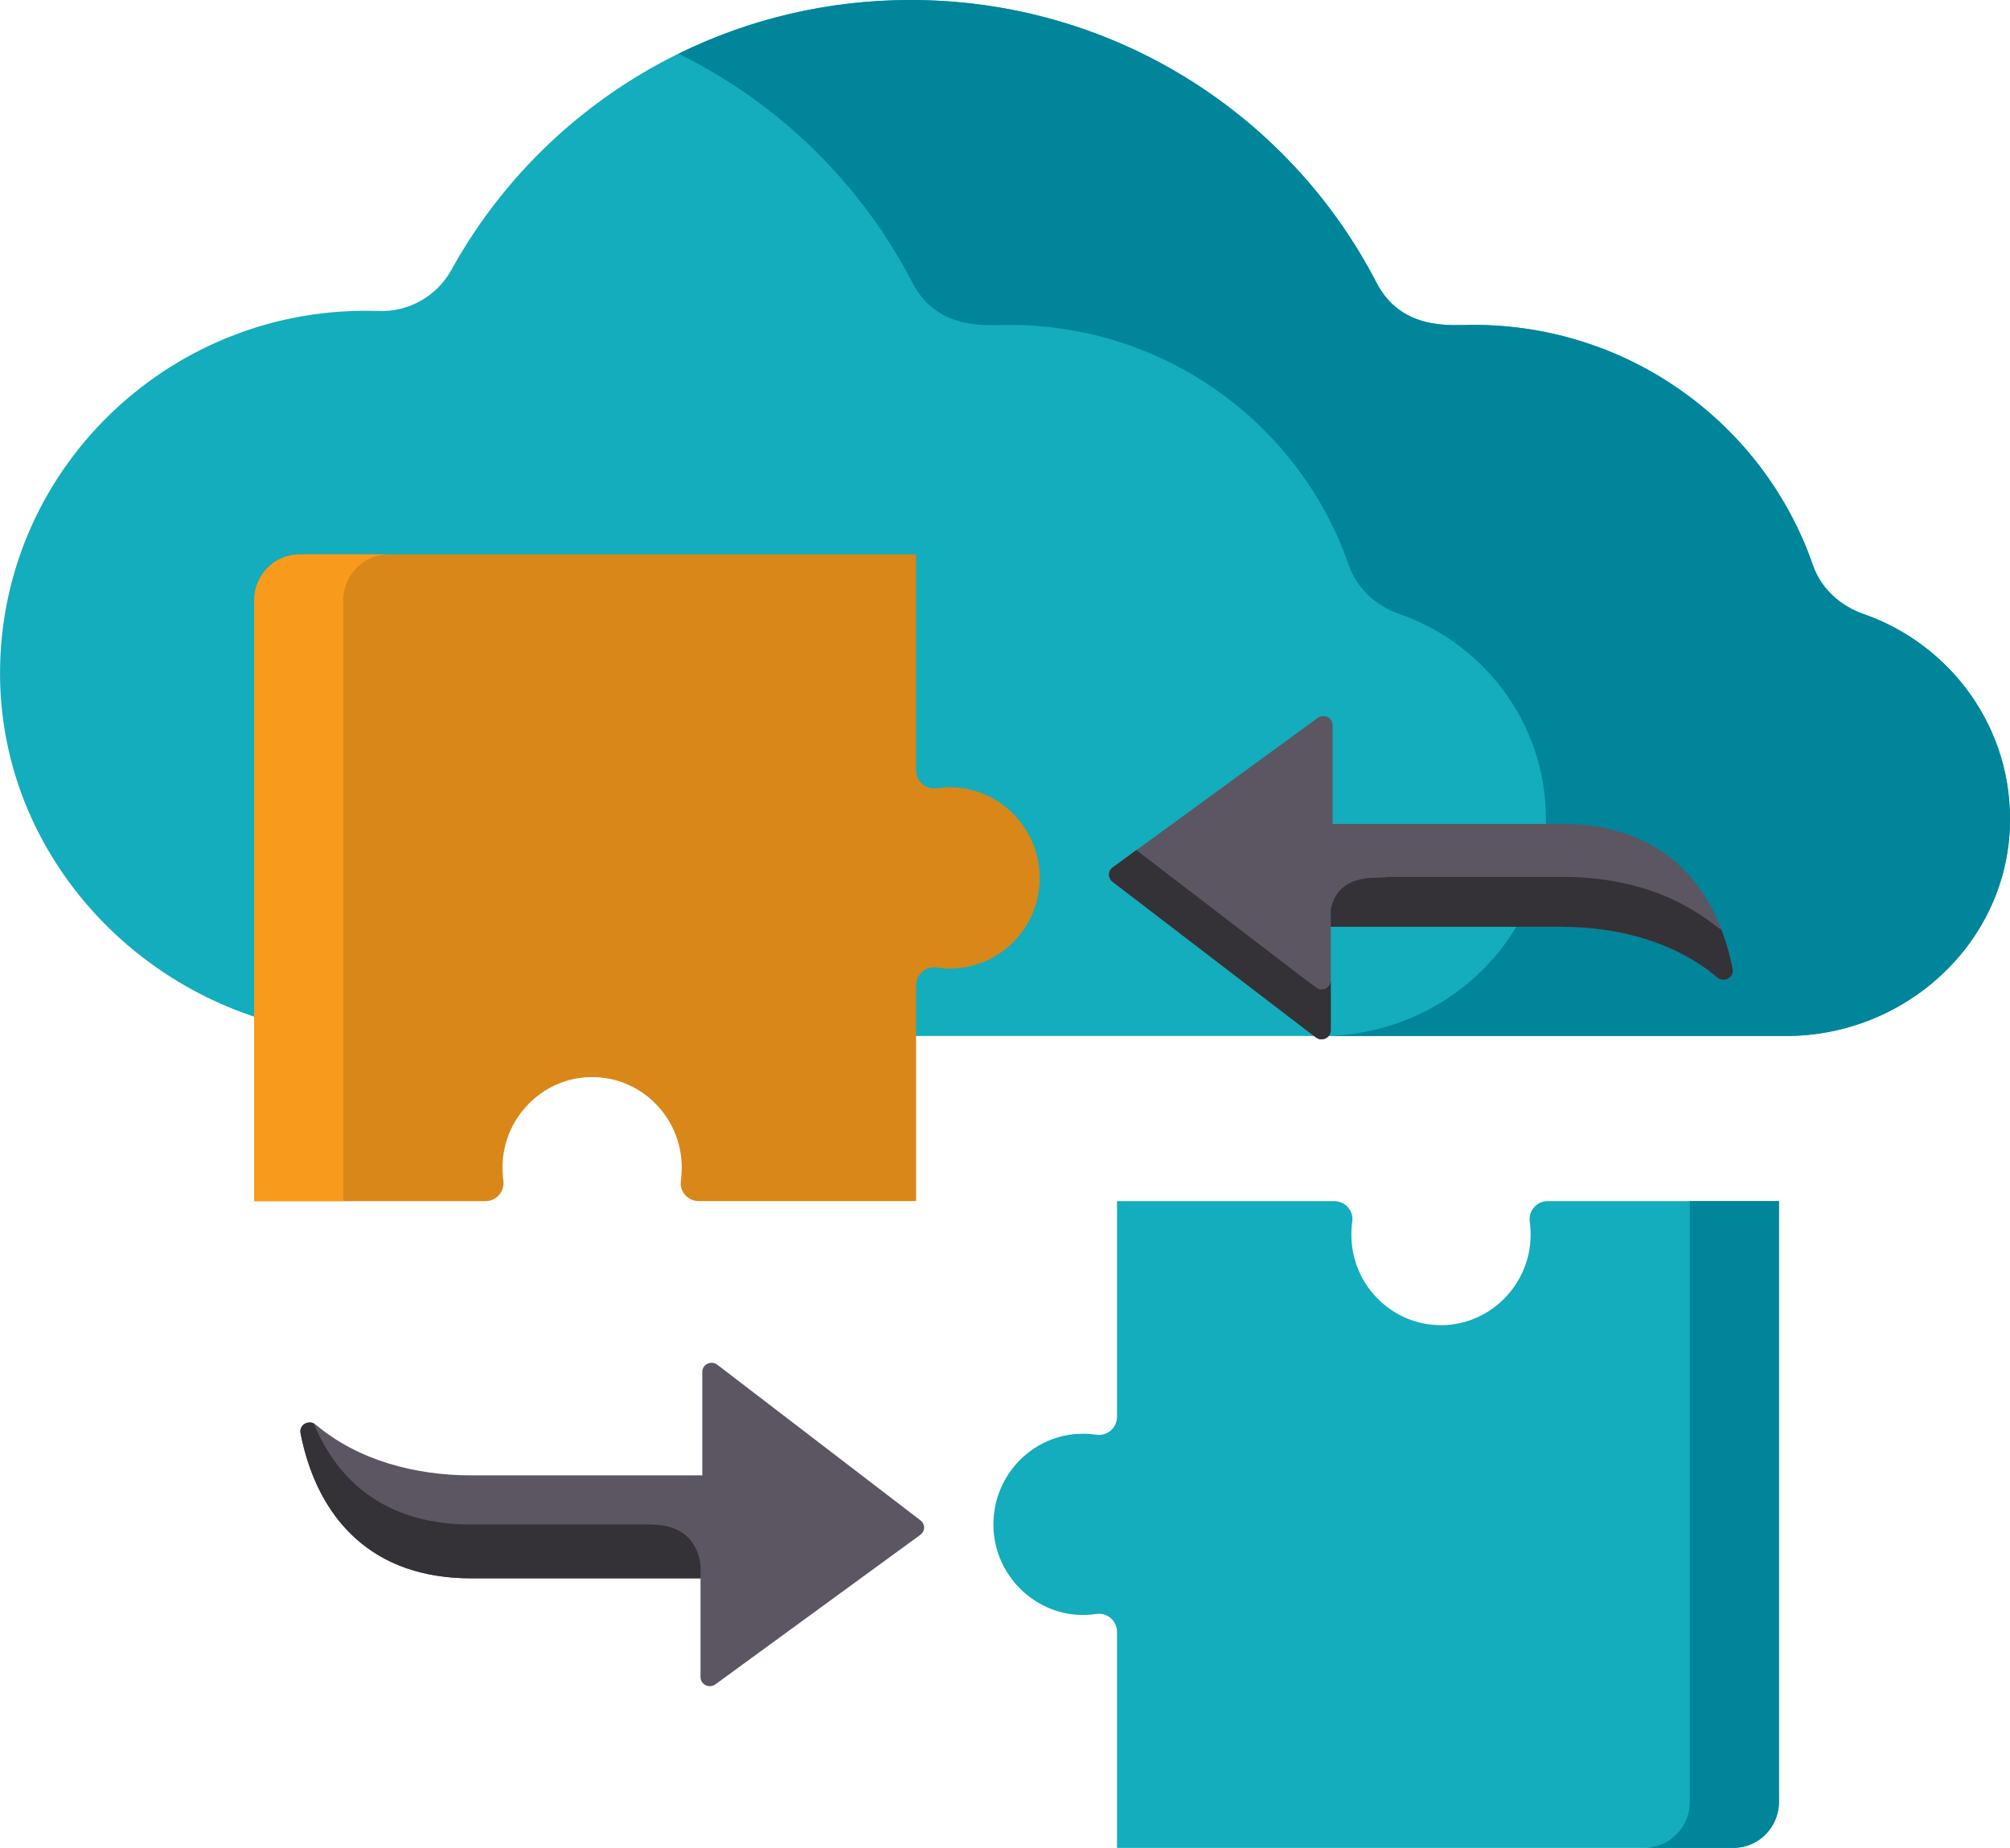 <svg width="87" height="80" viewBox="0 0 87 80" fill="none" xmlns="http://www.w3.org/2000/svg">
<g clip-path="url(#clip0)">
<path d="M0.004 28.848C0.172 20.096 7.564 13.149 16.4 13.465C17.695 13.511 18.913 12.815 19.535 11.689C23.375 4.725 30.836 0 39.412 0C48.207 0 55.827 4.971 59.574 12.23C60.664 14.344 62.839 14.065 63.769 14.065C70.588 14.065 76.377 18.416 78.469 24.468C78.817 25.473 79.648 26.228 80.659 26.582C84.464 27.907 87.159 31.565 86.994 35.824C86.797 40.902 82.431 44.851 77.302 44.851H16.16C7.273 44.851 -0.166 37.648 0.004 28.848Z" fill="#13ADBD"/>
<path d="M66.907 35.824C67.072 31.565 64.377 27.907 60.573 26.582C59.56 26.23 58.729 25.474 58.382 24.468C56.291 18.416 50.501 14.065 43.682 14.065C42.755 14.065 40.58 14.344 39.487 12.23C37.276 7.949 33.72 4.464 29.37 2.326C32.396 0.838 35.805 0 39.412 0C48.207 0 55.827 4.971 59.574 12.23C60.664 14.344 62.839 14.065 63.769 14.065C70.588 14.065 76.377 18.416 78.469 24.468C78.817 25.473 79.648 26.228 80.659 26.582C84.464 27.907 87.159 31.565 86.994 35.824C86.797 40.902 82.431 44.851 77.302 44.851H57.213C62.345 44.851 66.709 40.902 66.907 35.824Z" fill="#00859B"/>
<g clip-path="url(#clip1)">
<path d="M74.994 41.953C74.258 38.148 71.801 35.669 67.616 35.669H57.68V31.392C57.68 31.07 57.302 30.887 57.038 31.079L48.161 37.554C47.951 37.708 47.947 38.015 48.154 38.173C57.631 45.432 57.001 44.995 57.201 44.995C57.42 44.995 57.602 44.822 57.602 44.605V40.124H67.616C70.037 40.124 72.512 40.779 74.336 42.32C74.623 42.562 75.064 42.315 74.994 41.953Z" fill="#5C5662"/>
<path d="M57.2 42.834C57.001 42.834 57.587 43.237 49.188 36.804L48.16 37.554C47.95 37.707 47.946 38.014 48.153 38.173L56.951 44.911C57.213 45.112 57.601 44.93 57.601 44.605V42.443C57.601 42.66 57.42 42.834 57.2 42.834Z" fill="#343137"/>
<path d="M74.993 41.952C74.907 41.503 74.756 40.895 74.503 40.242C74.235 40.178 72.217 37.962 67.616 37.962H60.058C59.954 37.985 59.799 37.997 59.581 37.997C58.122 37.997 57.704 38.778 57.602 39.392V40.123H67.616C70.036 40.123 72.511 40.778 74.335 42.319C74.623 42.562 75.064 42.314 74.993 41.952Z" fill="#343137"/>
</g>
<g clip-path="url(#clip2)">
<path d="M39.846 65.824L31.048 59.083C30.785 58.882 30.398 59.065 30.398 59.39V63.873H20.385C17.97 63.873 15.493 63.221 13.665 61.676C13.379 61.434 12.937 61.681 13.008 62.043C13.132 62.685 13.385 63.653 13.886 64.614C15.172 67.079 17.358 68.329 20.385 68.329H30.321V72.609C30.321 72.757 30.407 72.892 30.543 72.958C30.676 73.024 30.839 73.011 30.963 72.922L39.839 66.444C39.939 66.371 39.998 66.258 39.999 66.136C40.001 66.015 39.945 65.9 39.846 65.824Z" fill="#5C5662"/>
<path d="M28.136 66H20.384C17.029 66 14.753 64.451 13.577 61.621C13.279 61.48 12.947 61.73 13.007 62.044C13.744 65.851 16.2 68.33 20.384 68.33H30.321V67.776C30.247 67.087 29.859 66 28.136 66Z" fill="#343137"/>
</g>
<g clip-path="url(#clip3)">
<path d="M46.649 69.91C46.924 69.926 47.195 69.912 47.456 69.873C47.926 69.801 48.348 70.171 48.348 70.651V80H75.028C76.115 80 76.999 79.108 76.999 78.007V52H66.984C66.512 52 66.147 52.421 66.213 52.895C66.251 53.159 66.261 53.433 66.242 53.712C66.115 55.662 64.543 57.243 62.615 57.363C60.362 57.503 58.491 55.695 58.491 53.446C58.491 53.254 58.504 53.066 58.531 52.883C58.598 52.415 58.224 52.001 57.757 52.001H48.348V61.335C48.348 61.818 47.922 62.184 47.45 62.113C47.264 62.085 47.073 62.07 46.878 62.07C44.658 62.07 42.873 63.958 43.005 66.232C43.121 68.196 44.704 69.795 46.649 69.91Z" fill="#13ADBD"/>
<path d="M77 52V78.007C77 79.107 76.118 80 75.029 80H71.171C72.259 80 73.142 79.108 73.142 78.007V52H77Z" fill="#00859B"/>
</g>
<g clip-path="url(#clip4)">
<path d="M41.351 34.09C41.076 34.074 40.805 34.088 40.544 34.127C40.074 34.199 39.652 33.829 39.652 33.349V24L12.972 24C11.884 24 11.001 24.892 11.001 25.993V52H21.016C21.488 52 21.853 51.579 21.787 51.105C21.749 50.841 21.739 50.567 21.758 50.288C21.885 48.338 23.457 46.757 25.385 46.637C27.638 46.497 29.509 48.305 29.509 50.554C29.509 50.746 29.496 50.934 29.47 51.117C29.402 51.585 29.776 51.999 30.243 51.999H39.652V42.665C39.652 42.182 40.078 41.816 40.55 41.887C40.736 41.915 40.927 41.93 41.122 41.93C43.342 41.93 45.127 40.042 44.995 37.768C44.879 35.804 43.296 34.205 41.351 34.09Z" fill="#D98718"/>
<path d="M11 52L11 25.993C11 24.893 11.882 24 12.971 24H16.829C15.741 24 14.858 24.892 14.858 25.993L14.858 52H11Z" fill="#F89A1C"/>
</g>
</g>
<defs>
<clipPath id="clip0">
<rect width="87" height="80" fill="white" transform="matrix(-1 0 0 1 87 0)"/>
</clipPath>
<clipPath id="clip1">
<rect width="27" height="14" fill="white" transform="translate(48 31)"/>
</clipPath>
<clipPath id="clip2">
<rect width="27" height="14" fill="white" transform="translate(13 59)"/>
</clipPath>
<clipPath id="clip3">
<rect width="34" height="28" fill="white" transform="translate(43 52)"/>
</clipPath>
<clipPath id="clip4">
<rect width="34" height="28" fill="white" transform="translate(45 52) rotate(180)"/>
</clipPath>
</defs>
</svg>
